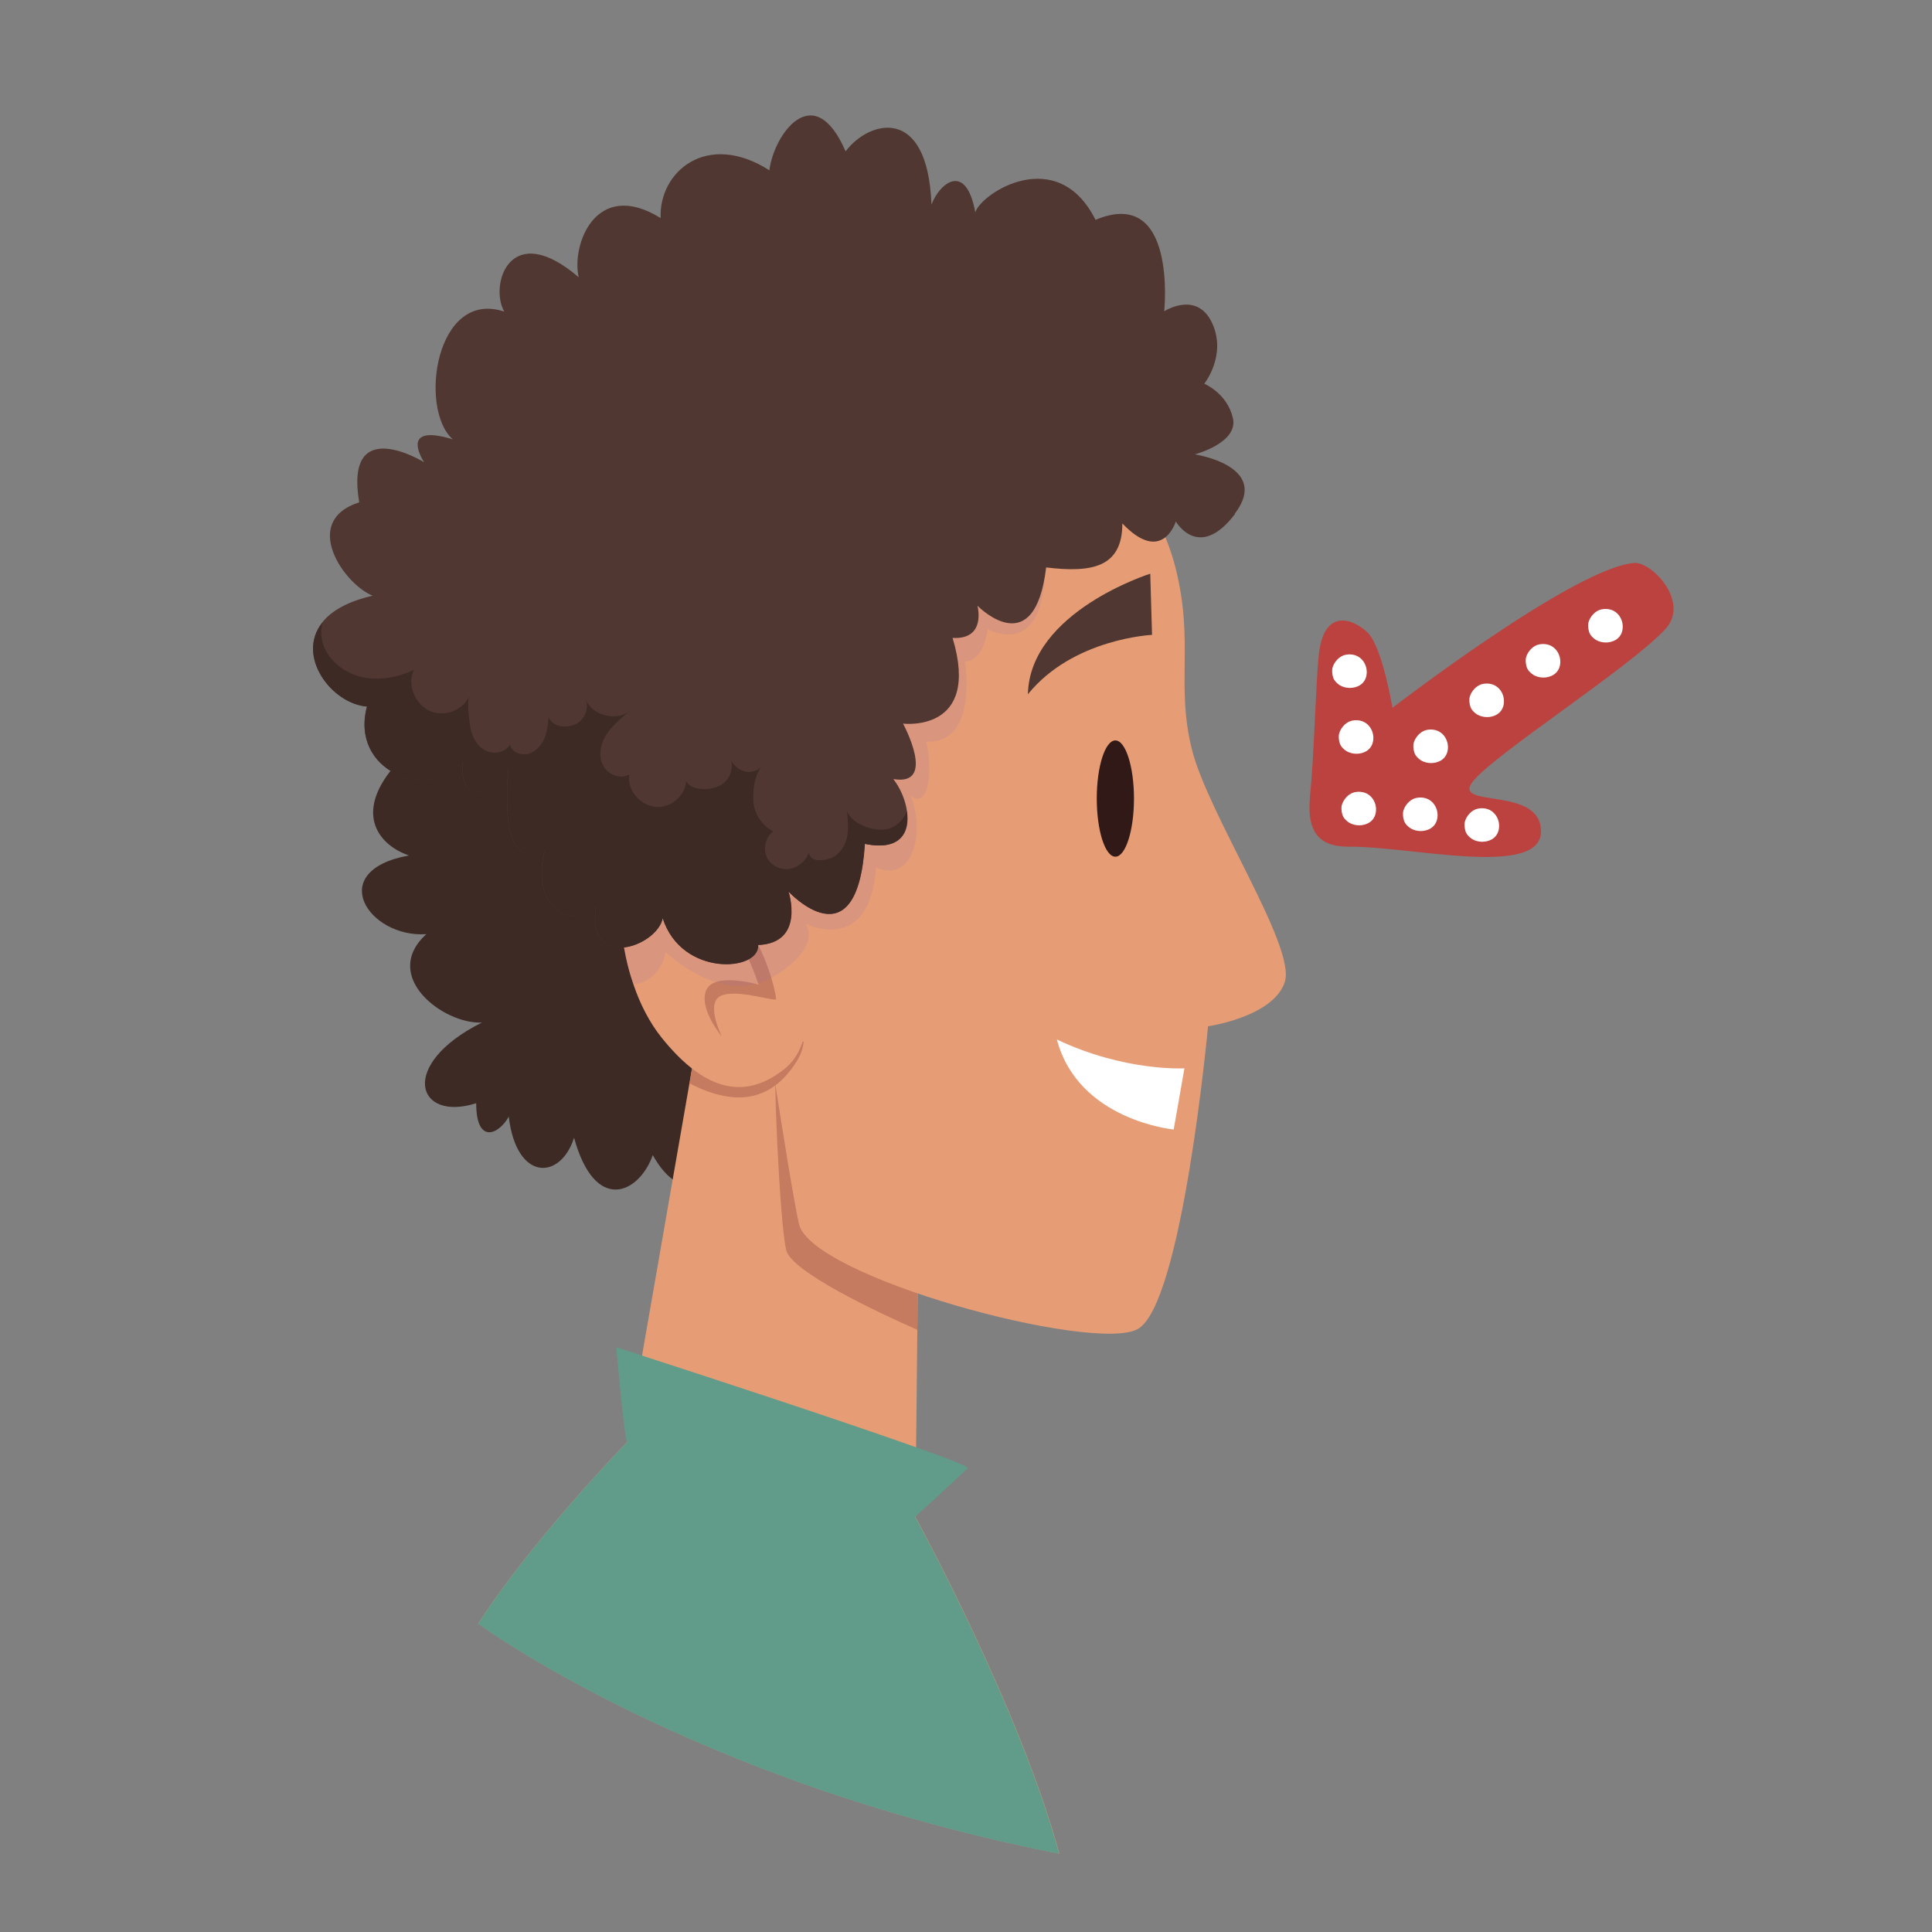 <?xml version="1.0" encoding="UTF-8"?>
<svg xmlns="http://www.w3.org/2000/svg" version="1.1" viewBox="0 0 1080 1080">
  <rect x="0" y="0" width="1080" height="1080" fill="#808080" stroke="none"/>
  <defs>
    <style>
      .cls-1 {
        fill: #301916;
      }

      .cls-2 {
        fill: #fff;
      }

      .cls-3 {
        fill: #609c89;
      }

      .cls-4 {
        fill: #eb6053;
      }

      .cls-5 {
        fill: #c47b5f;
      }

      .cls-6 {
        fill: #503731;
      }

      .cls-7, .cls-8 {
        isolation: isolate;
      }

      .cls-8 {
        fill: #a7779c;
        mix-blend-mode: multiply;
        opacity: .2;
      }

      .cls-9 {
        fill: #e69d75;
      }

      .cls-10 {
        fill: #bb423e;
      }

      .cls-11 {
        fill: #3d2a25;
      }
    </style>
  </defs>
  <!-- Generator: Adobe Illustrator 28.7.1, SVG Export Plug-In . SVG Version: 1.2.0 Build 142)  -->
  <g class="cls-7">
    <g id="Layer_1">
      <g>
        <path class="cls-11" d="M220,428.8c-22.5,26.8-7.5,44,8.6,49.4-47.2,8.6-22.6,46.2,9.7,44-25.8,23.6,9.7,50.5,31.1,49.4-47.2,23.6-36.5,55.8-3.2,45.1,0,23.6,12.9,17.2,18.2,7.5,4.3,36.5,29,35.5,36.5,11.8,11.8,42.9,36.5,31.1,44,9.7,16.1,29,38.7,20.4,47.2-18.3s-20.4-123.5-20.4-123.5l-87-91.3s-65.5-11.8-84.8,16.1Z"/>
        <path class="cls-9" d="M592.2,1036.2c-205.3-40.3-324.8-128.6-324.8-128.6,29.9-46.8,83.1-101.4,83.1-101.4l8.4-48.4,26.5-152.2,6.7-38.4,57.2,15.2,65,17.3-.9,83-.6,60.7-.7,65.6-.4,38.9h0c1.8,3.3,58.7,107.8,80.5,188.4Z"/>
        <path class="cls-5" d="M513.4,682.7l-.6,60.7c-23-10.2-70.4-32.5-73.3-44.6-3.8-16-7.5-104.5-5.7-107.3l79.6,91.2Z"/>
        <path class="cls-9" d="M718.2,549c-6.5,19.5-42.9,24.7-42.9,24.7,0,0-14.4,155.9-39.4,169.3-24.9,13.4-182.8-29-189.3-58.9-3-13.6-8.6-48.6-13.9-82.5-2.9-19-5.8-37.7-7.9-52.2-2.5-16.6-4.1-27.7-4.1-27.7,0,0-36.3-6.5-71.7-31.3-1.6-1.1-3.2-2.3-4.7-3.5-31.7-23.9-61.2-63.1-61.2-126.3,0-110.5,97.4-193.7,209.1-174.2,111.7,19.5,154.6,89.7,165,131.3,10.4,41.6,0,64.9,9.1,101.3,9.1,36.4,58.4,110.4,51.9,129.9Z"/>
        <path class="cls-1" d="M633.9,446.4c0,17.9-4.7,32.5-10.4,32.5s-10.4-14.5-10.4-32.5,4.7-32.5,10.4-32.5,10.4,14.6,10.4,32.5Z"/>
        <path class="cls-6" d="M574.6,388.1c1-46.2,68.4-67.4,68.4-67.4l1,34.2s-44.2,2-69.4,33.2Z"/>
        <path class="cls-2" d="M662.1,597.2l-6,34.2s-53.3-5-65.3-50.3c38.2,18.1,71.4,16.1,71.4,16.1Z"/>
        <path class="cls-5" d="M449.3,582.4c-.5,3.7-1.7,7.2-3.6,10.3-14,22.9-34.2,26.3-60.3,12.9l6.7-38.4,57.2,15.2Z"/>
        <path class="cls-9" d="M439.8,596.5c-2.2,1.9-4.6,3.6-7,5.1-21,13-41.7,4.9-63-21.6-6.7-8.4-12-18.7-15.7-29.7-7-20.1-8.8-42.6-5-59.9.9-4.9,2.6-9.6,4.9-13.9,2.7-5.4,6.4-9.5,11.1-12,1-.6,2-1,3-1.4,22.2-7.9,41.2,5.6,54.7,21.1,12.1,14,20.7,30.7,25.1,48.7,1.6,6.5,2.7,13.2,3.2,19.9,1.3,16.4-.4,34.3-11.3,43.6Z"/>
        <path class="cls-5" d="M368.5,496.8c37.9-5.5,55.5,53.6,55.5,53.6,0,0-24.8-7.2-29.2,3.1-4.4,10.3,8.7,25.9,8.7,25.9,0,0-9.2-18.3-.8-22.6s30.4,3.2,31.1,1.8-13.5-73.7-65.2-61.8Z"/>
        <path class="cls-8" d="M584.2,315.3c0,55.1-32.1,36.3-32.1,36.3,0,0-1.8,18.1-12.7,18.1,1.8,12.2,3.6,46.1-21.8,44.9,3.7,12.1,2.4,38.8-8.5,30.3,8.5,21.2.6,49.1-19.4,40-3.5,48.4-37.5,32.4-39.3,31.5.6.8,4.7,7.2-2.4,16.5-3,3.9-7.9,8.4-15.9,13.2-2.3,1.4-4.7,2.5-7.2,3.3-26.3,8.7-52.8-17.2-52.8-17.2,0,0-2.2,16.2-18,18.1-7-20.1-8.8-42.6-5-59.9-1.6-1.1-3.2-2.3-4.7-3.5,3-3.3,6.2-6.8,9.7-10.4,3.5-3.8,7.2-7.8,11.1-11.9,62.5-65.9,169.9-168.1,219-149.4Z"/>
        <path class="cls-6" d="M690.4,287.3c-20.3,26.7-33.1,4.2-33.1,4.2,0,0-7.5,24.6-29.9,1.1,0,24.6-17,27.7-42.6,24.6-6.3,52.8-36.7,23.1-38.4,21.4.4,1.6,4.4,19-13.9,18,16,53.3-27.7,47.9-27.7,47.9,0,0,19.2,35.2-5.4,31,4,5.3,6.6,11.4,7.6,17.9,1.8,11.8-3.5,22.5-23.6,18.3-4.3,68.2-42.7,26.6-42.7,26.6,0,0,9.6,28.8-17,29.9,1.1,14.8-42.7,18.1-53.3-15-3.2,16-42.7,29.8-37.3-6.4-15,12.8-36.3,0-28.8-30.9-13.9,4.2-23.5-1.1-20.3-45.9-7.5,13.9-26.7,22.4-25.6-4.2-19.2,22.4-63,5.3-53.3-30.9-19.9-1.6-39.8-28.2-25-46.9,4.9-6.3,13.9-11.7,28.2-15-16-6.4-40.5-41.6-7.5-52.2-8.5-50.1,36.3-22.4,36.3-22.4,0,0-15-22.3,16-12.8-19.2-17-9.6-84.2,28.8-71.4-8.5-14.9,3.2-52.2,41.6-19.2-4.2-18.1,9.6-55.5,45.8-33.1-1.1-25.6,25.6-49.1,60.8-26.7,2.2-19.2,24.5-52.2,42.6-10.6,12.8-17.1,45.9-26.6,48,29.8,4.3-11.7,19.2-24.5,24.5,4.3,3.2-10.7,45.9-38.4,67.2,4.2,45.8-19.2,38.4,51.1,38.4,51.1,0,0,18.1-11.7,26.7,6.4,8.5,18.1-4.3,34.1-4.3,34.1,0,0,12.8,5.3,16,19.2,3.2,13.9-21.3,20.3-21.3,20.3,0,0,42.7,6.4,22.4,33.1Z"/>
        <path class="cls-3" d="M267.4,907.6c29.9-46.8,83.1-101.4,83.1-101.4-1.7-3.7-6-53.1-6-53.1,0,0,5.3,1.7,14.4,4.7,32.2,10.4,110.4,36,153.1,51.2,18.1,6.4,29.8,11,28.9,11.8-3.2,3.2-29.3,27.1-29.3,27.1h0c1.8,3.3,58.7,107.8,80.5,188.4-205.2-40.3-324.8-128.6-324.8-128.6Z"/>
        <path class="cls-4" d="M189.8,335c0,0-.1.1-.2,0h0c0,0,.1-.1.2,0Z"/>
        <path class="cls-11" d="M483.5,471.7c-4.3,68.3-42.7,26.7-42.7,26.7,0,0,9.6,28.8-17,29.9,1.1,14.8-42.7,18.1-53.3-15-3.2,16-42.7,29.8-37.3-6.4-15,12.8-36.3,0-28.8-30.9-13.9,4.2-23.5-1.1-20.3-45.9-7.5,13.9-26.7,22.4-25.6-4.2-19.2,22.4-63,5.3-53.3-30.9-19.9-1.6-39.8-28.2-25-46.9-1,4.2-.8,8.6.6,12.6,3.3,9.2,12.3,15.8,21.9,17.9,9.6,2,19.8,0,28.7-4.1-4.1,7.7.4,18.6,8.2,22.6s18.4.6,22.4-7.2c-.8,5.3.1,11.3.9,16.5s3.5,10.4,8.2,13,11.4,1.4,14-3.2c.9,4.2,5.8,6.2,9.9,5.3s7.3-4.4,9.1-8.2,2.2-8.2,2.6-12.4c2.2,5.4,9.1,6.3,14.5,4.2s8.4-9.1,6.2-14.4c3.1,9.2,17,12.8,24.6,6.8-4.6,3.7-10.1,8.4-13.2,13.4s-4.4,11.5-1.8,16.8,9.8,8.3,14.8,5.2c-1.6,8.4,5.6,16.8,14.1,18.1,8.5,1.2,17-5.8,17.7-14.3,3,5.6,13.5,5.3,19.1,2.3,4.8-2.5,7.3-8.6,6.1-13.8,1.6,2.9,4.2,5,7.3,6,3.8,1,7.8-.3,10.3-3.4-4.6,4.6-6.1,15.3-5.1,21.7,1,6.5,5.1,12.2,11,15.3-4.3,2.7-5.8,9.7-3.7,14.3s7.4,7.3,12.4,6.7c5.1-.8,9.4-4.3,11.2-9.1.8,5,6.9,4.7,11.7,3.2s8.2-6.3,9.4-11.1.7-10.1.2-15.2c3,7.5,16.5,12.2,24.1,9.4,4.4-1.7,7.8-5.2,9.3-9.6,1.7,11.8-3.5,22.5-23.6,18.3Z"/>
      </g>
      <g>
        <path class="cls-10" d="M778.4,395.7s-5.7-34.2-14-42.2c-8.4-8-24.5-13.5-27.2,12.7-1.7,16.4-2.5,54.6-4.9,79.1-2.1,22,7,28.2,22.3,28,33.1-.3,106.4,17.6,106.8-8.3.4-25.8-49-13-38.5-27.6,10.5-14.6,87.9-63.9,108.1-85.8,13.9-15.1-7.7-37.7-17.5-36.9-33.4,2.6-135,80.9-135,80.9Z"/>
        <path class="cls-2" d="M838,461c-.2-3-1.7-5.9-4.2-7.6-2.4-1.7-5.8-2-8.6-1.1-2.9,1-5.3,3.8-6.2,6.6-.6,1.7-.3,4,.2,5.7.6,1.9,2.1,3.4,3.8,4.5,3.3,1.9,7.7,2,11.1,0,3-1.8,4.1-5,3.9-8.1Z"/>
        <path class="cls-2" d="M769.2,451.8c-.2-3-1.7-5.9-4.2-7.6-2.4-1.7-5.8-2-8.6-1.1-2.9,1-5.3,3.8-6.2,6.6-.6,1.7-.3,4,.2,5.7.6,1.9,2.1,3.4,3.8,4.5,3.3,1.9,7.7,2,11.1,0,3-1.8,4.1-5,3.9-8.1Z"/>
        <path class="cls-2" d="M764,375c-.2-3-1.7-5.9-4.2-7.6-2.4-1.7-5.8-2-8.6-1.1-2.9,1-5.3,3.8-6.2,6.6-.6,1.7-.3,4,.2,5.7.6,1.9,2.1,3.4,3.8,4.5,3.3,1.9,7.7,2,11.1,0,3-1.8,4.1-5,3.9-8.1Z"/>
        <path class="cls-2" d="M767.7,411.8c-.2-3-1.7-5.9-4.2-7.6-2.4-1.7-5.8-2-8.6-1.1-2.9,1-5.3,3.8-6.2,6.6-.6,1.7-.3,4,.2,5.7.6,1.9,2.1,3.4,3.8,4.5,3.3,1.9,7.7,2,11.1,0,3-1.8,4.1-5,3.9-8.1Z"/>
        <path class="cls-2" d="M809.4,417c-.2-3-1.7-5.9-4.2-7.6-2.4-1.7-5.8-2-8.6-1.1-2.9,1-5.3,3.8-6.2,6.6-.6,1.7-.3,4,.2,5.7.6,1.9,2.1,3.4,3.8,4.5,3.3,1.9,7.7,2,11.1,0,3-1.8,4.1-5,3.9-8.1Z"/>
        <path class="cls-2" d="M803.6,455c-.2-3-1.7-5.9-4.2-7.6-2.4-1.7-5.8-2-8.6-1.1-2.9,1-5.3,3.8-6.2,6.6-.6,1.7-.3,4,.2,5.7.6,1.9,2.1,3.4,3.8,4.5,3.3,1.9,7.7,2,11.1,0,3-1.8,4.1-5,3.9-8.1Z"/>
        <path class="cls-2" d="M840.7,391.3c-.2-3-1.7-5.9-4.2-7.6-2.4-1.7-5.8-2-8.6-1.1-2.9,1-5.3,3.8-6.2,6.6-.6,1.7-.3,4,.2,5.7.6,1.9,2.1,3.4,3.8,4.5,3.3,1.9,7.7,2,11.1,0,3-1.8,4.1-5,3.9-8.1Z"/>
        <path class="cls-2" d="M872.2,369.2c-.2-3-1.7-5.9-4.2-7.6-2.4-1.7-5.8-2-8.6-1.1-2.9,1-5.3,3.8-6.2,6.6-.6,1.7-.3,4,.2,5.7.6,1.9,2.1,3.4,3.8,4.5,3.3,1.9,7.7,2,11.1,0,3-1.8,4.1-5,3.9-8.1Z"/>
        <path class="cls-2" d="M907.1,349.6c-.2-3-1.7-5.9-4.2-7.6-2.4-1.7-5.8-2-8.6-1.1-2.9,1-5.3,3.8-6.2,6.6-.6,1.7-.3,4,.2,5.7.6,1.9,2.1,3.4,3.8,4.5,3.3,1.9,7.7,2,11.1,0,3-1.8,4.1-5,3.9-8.1Z"/>
      </g>
    </g>
  </g>
</svg>